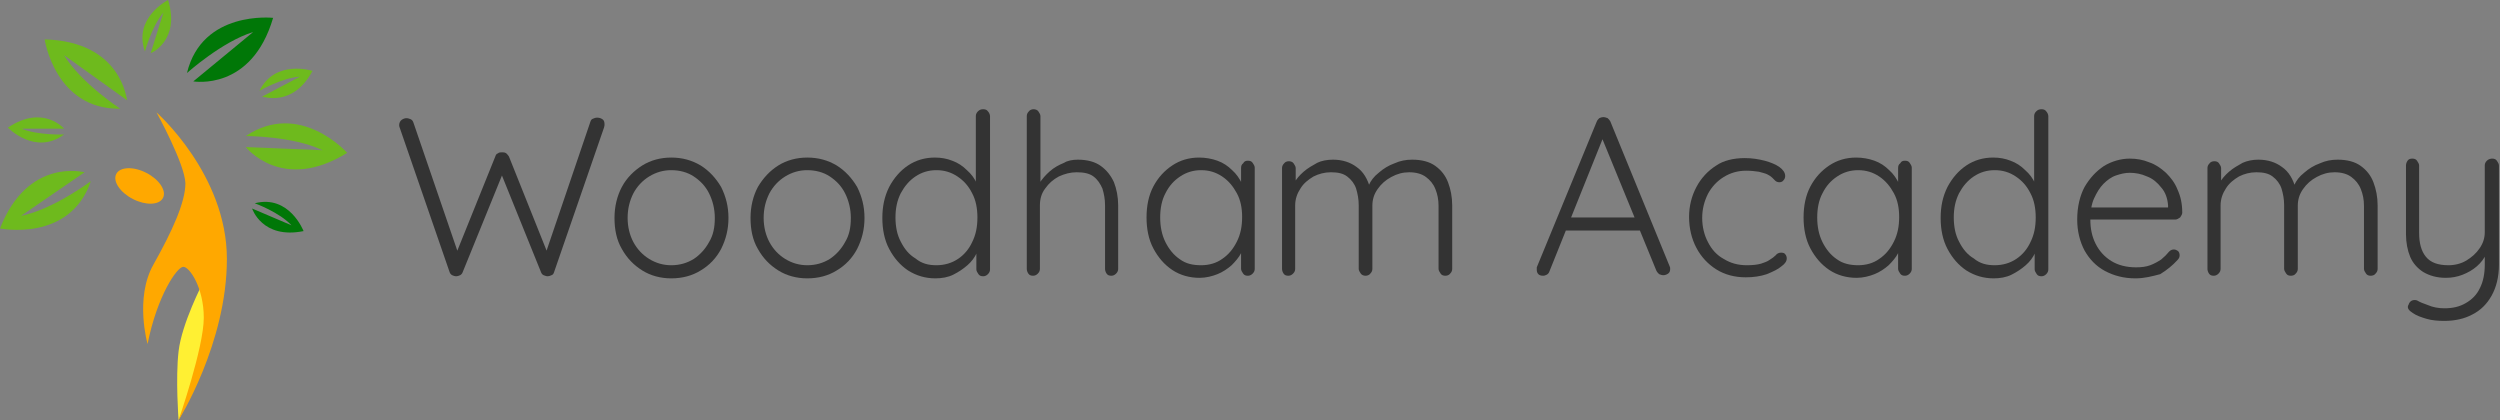 <?xml version="1.0" encoding="utf-8"?>
<!-- Generator: Adobe Illustrator 27.1.0, SVG Export Plug-In . SVG Version: 6.00 Build 0)  -->
<svg version="1.1" id="Layer_1" xmlns="http://www.w3.org/2000/svg" xmlns:xlink="http://www.w3.org/1999/xlink" x="0px" y="0px"
	 viewBox="0 0 476 80" style="enable-background:new 0 0 476 80;" xml:space="preserve">
<rect x="0" y="0" width="476" height="80" fill="#808080" stroke="none"/>
<style type="text/css">
	.st0{fill:#FFF033;}
	.st1{fill:#FFA800;}
	.st2{fill:#007707;}
	.st3{fill:#6EBA1D;}
	.st4{fill:#333333;}
</style>
<g>
	<path class="st0" d="M38.6,53.9c0,0-4,7.7-4.6,13C33.4,72.1,34,80,34,80l2.2-4.6l5.1-14.6L38.6,53.9z"/>
	<path class="st1" d="M29.8,21.4c0,0,13.4,11.8,13.4,27.9S34,80,34,80s4.8-13.8,4.8-19.5s-2.7-9.7-3.9-9.7c-1.2,0-5,5.6-6.8,14.7
		c0,0-2.5-8.7,1.1-15.1s6.1-11.9,6.1-15.5C35.2,31.2,29.8,21.4,29.8,21.4z"/>
	<ellipse transform="matrix(0.456 -0.89 0.89 0.456 -17.051 42.936)" class="st1" cx="26.6" cy="35.4" rx="2.8" ry="5"/>
	<path class="st2" d="M52,3.4c0,0-13.5-1.5-16.4,10.5c0,0,6.7-6,12.6-7.8l-11.4,9.4C36.9,15.5,47.9,17.4,52,3.4z"/>
	<path class="st3" d="M66.1,29.1c0,0-9-10.1-19.3-3.2c0,0,9,0,14.6,2.7L46.8,28C46.8,28,53.7,36.8,66.1,29.1z"/>
	<path class="st2" d="M57.8,44c0,0-2.7-7-9.3-5.3c0,0,4.7,1.7,7,4.2L48,39.7C48,39.7,49.9,45.6,57.8,44z"/>
	<path class="st3" d="M59.5,13.5c0,0-7.1-2.3-10.1,3.8c0,0,4.3-2.5,7.7-2.7l-7.2,3.8C49.9,18.3,55.7,20.6,59.5,13.5z"/>
	<path class="st3" d="M32,0c0,0-6.7,3.4-4.4,9.8c0,0,1.3-4.8,3.5-7.4l-2.4,7.7C28.7,10.2,34.4,7.7,32,0z"/>
	<path class="st3" d="M1.5,24.3c0,0,5.2,5.4,10.7,1.3c0,0-5,0.2-8.1-1.1l8.1,0C12.2,24.5,8.2,19.8,1.5,24.3z"/>
	<path class="st3" d="M8.5,7.5c0,0,2,13.4,14.4,13.2c0,0-7.5-4.9-10.7-10.2l12,8.6C24.1,19,23.2,7.9,8.5,7.5z"/>
	<path class="st3" d="M0,43.5c0,0,13.3,2.7,17.3-9c0,0-7.2,5.4-13.3,6.6l12.1-8.3C16.1,32.8,5.3,29.9,0,43.5z"/>
</g>
<g>
	<path class="st4" d="M113.7,22.4c0.4,0,0.7,0.1,1,0.3c0.3,0.2,0.4,0.5,0.4,1c0,0.1,0,0.3-0.1,0.6l-9.5,27.5
		c-0.1,0.3-0.2,0.5-0.5,0.6c-0.2,0.1-0.5,0.2-0.7,0.2c-0.3,0-0.5-0.1-0.8-0.2c-0.2-0.1-0.4-0.3-0.5-0.6l-7.6-18.8l0.3,0.1l-7.6,18.7
		c-0.1,0.3-0.3,0.5-0.5,0.6c-0.2,0.1-0.5,0.2-0.8,0.2c-0.2,0-0.5-0.1-0.7-0.2c-0.2-0.1-0.4-0.3-0.5-0.6l-9.5-27.5
		c-0.1-0.2-0.1-0.4-0.1-0.5c0-0.4,0.2-0.8,0.5-1c0.3-0.2,0.6-0.3,0.9-0.3c0.3,0,0.5,0.1,0.8,0.2c0.2,0.1,0.4,0.3,0.5,0.6l8.6,25.1
		l-0.5,0l7.5-18.6c0.1-0.3,0.2-0.5,0.5-0.6c0.2-0.2,0.5-0.2,0.8-0.2c0.3,0,0.5,0,0.8,0.2c0.2,0.2,0.4,0.4,0.5,0.6l7.4,18.5l-0.5,0.2
		l8.6-25.3c0.1-0.3,0.2-0.5,0.5-0.6C113.1,22.5,113.4,22.4,113.7,22.4z"/>
	<path class="st4" d="M138.7,41.5c0,2.2-0.5,4.1-1.4,5.9c-0.9,1.7-2.2,3.1-3.9,4.1c-1.6,1-3.5,1.5-5.6,1.5c-2,0-3.9-0.5-5.5-1.5
		c-1.6-1-2.9-2.3-3.9-4.1c-1-1.7-1.4-3.7-1.4-5.9c0-2.2,0.5-4.2,1.4-5.9s2.3-3.1,3.9-4.1c1.6-1,3.5-1.5,5.5-1.5
		c2.1,0,3.9,0.5,5.6,1.5c1.6,1,2.9,2.4,3.9,4.1C138.2,37.4,138.7,39.3,138.7,41.5z M136.1,41.5c0-1.7-0.4-3.3-1.1-4.7
		c-0.7-1.4-1.7-2.4-2.9-3.2c-1.2-0.8-2.7-1.2-4.3-1.2c-1.5,0-2.9,0.4-4.2,1.2c-1.3,0.8-2.3,1.9-3,3.2c-0.7,1.4-1.1,2.9-1.1,4.7
		c0,1.7,0.4,3.3,1.1,4.6c0.7,1.3,1.7,2.4,3,3.2c1.3,0.8,2.7,1.2,4.2,1.2c1.6,0,3-0.4,4.3-1.2c1.2-0.8,2.2-1.9,2.9-3.2
		C135.8,44.8,136.1,43.3,136.1,41.5z"/>
	<path class="st4" d="M164.6,41.5c0,2.2-0.5,4.1-1.4,5.9c-0.9,1.7-2.2,3.1-3.9,4.1c-1.6,1-3.5,1.5-5.6,1.5c-2,0-3.9-0.5-5.5-1.5
		c-1.6-1-2.9-2.3-3.9-4.1c-1-1.7-1.4-3.7-1.4-5.9c0-2.2,0.5-4.2,1.4-5.9c1-1.7,2.3-3.1,3.9-4.1c1.6-1,3.5-1.5,5.5-1.5
		c2.1,0,3.9,0.5,5.6,1.5c1.6,1,2.9,2.4,3.9,4.1C164.1,37.4,164.6,39.3,164.6,41.5z M162,41.5c0-1.7-0.4-3.3-1.1-4.7
		c-0.7-1.4-1.7-2.4-2.9-3.2c-1.2-0.8-2.7-1.2-4.3-1.2c-1.5,0-2.9,0.4-4.2,1.2c-1.3,0.8-2.3,1.9-3,3.2c-0.7,1.4-1.1,2.9-1.1,4.7
		c0,1.7,0.4,3.3,1.1,4.6c0.7,1.3,1.7,2.4,3,3.2c1.3,0.8,2.7,1.2,4.2,1.2c1.6,0,3-0.4,4.3-1.2c1.2-0.8,2.2-1.9,2.9-3.2
		C161.7,44.8,162,43.3,162,41.5z"/>
	<path class="st4" d="M187.2,20.8c0.4,0,0.7,0.1,0.9,0.4c0.2,0.2,0.4,0.6,0.4,0.9v29.2c0,0.3-0.1,0.6-0.4,0.9
		c-0.3,0.3-0.6,0.4-0.9,0.4c-0.4,0-0.7-0.1-0.9-0.4c-0.2-0.3-0.4-0.6-0.4-0.9v-5.1l0.7-0.6c0,0.8-0.2,1.6-0.6,2.5
		c-0.4,0.9-1,1.7-1.8,2.4c-0.8,0.7-1.7,1.3-2.7,1.8c-1,0.5-2.2,0.7-3.4,0.7c-1.9,0-3.6-0.5-5.2-1.5c-1.5-1-2.7-2.4-3.6-4.1
		c-0.9-1.7-1.3-3.7-1.3-5.9c0-2.2,0.4-4.1,1.3-5.9c0.9-1.7,2.1-3.1,3.6-4.1c1.5-1,3.2-1.5,5.1-1.5c1.2,0,2.3,0.2,3.3,0.6
		c1.1,0.4,2,1,2.8,1.8c0.8,0.7,1.5,1.6,1.9,2.6c0.5,1,0.7,2,0.7,3l-0.9-0.6V22.1c0-0.3,0.1-0.6,0.4-0.9
		C186.5,20.9,186.8,20.8,187.2,20.8z M178.3,50.5c1.5,0,2.9-0.4,4.1-1.2c1.2-0.8,2.1-1.9,2.7-3.2c0.7-1.4,1-2.9,1-4.7
		c0-1.7-0.3-3.3-1-4.6c-0.7-1.4-1.6-2.4-2.8-3.2c-1.2-0.8-2.5-1.2-4-1.2c-1.5,0-2.8,0.4-4,1.2c-1.2,0.8-2.1,1.9-2.8,3.2
		c-0.7,1.4-1,2.9-1,4.6c0,1.7,0.3,3.3,1,4.6c0.7,1.4,1.6,2.5,2.8,3.2C175.5,50.2,176.8,50.5,178.3,50.5z"/>
	<path class="st4" d="M205.2,30.4c1.8,0,3.3,0.4,4.4,1.2c1.1,0.8,1.9,1.8,2.5,3.1c0.5,1.3,0.8,2.8,0.8,4.4v12.1
		c0,0.3-0.1,0.6-0.4,0.9c-0.3,0.3-0.6,0.4-0.9,0.4c-0.4,0-0.7-0.1-0.9-0.4c-0.2-0.3-0.3-0.6-0.3-0.9V39.1c0-1.2-0.2-2.2-0.5-3.2
		c-0.4-0.9-0.9-1.7-1.7-2.3c-0.8-0.6-1.9-0.8-3.2-0.8c-1.2,0-2.3,0.3-3.4,0.8c-1.1,0.6-1.9,1.3-2.6,2.3c-0.7,0.9-1,2-1,3.2v12.1
		c0,0.3-0.1,0.6-0.4,0.9c-0.3,0.3-0.6,0.4-0.9,0.4c-0.4,0-0.7-0.1-0.9-0.4c-0.2-0.3-0.3-0.6-0.3-0.9V22.1c0-0.3,0.1-0.6,0.4-0.9
		c0.2-0.3,0.6-0.4,0.9-0.4s0.7,0.1,0.9,0.4c0.2,0.3,0.4,0.6,0.4,0.9V36l-1,1.5c0.1-0.9,0.3-1.8,0.8-2.6c0.5-0.8,1.2-1.6,2-2.3
		c0.8-0.7,1.7-1.2,2.7-1.6C203.2,30.6,204.2,30.4,205.2,30.4z"/>
	<path class="st4" d="M237.6,30.6c0.4,0,0.7,0.1,0.9,0.4c0.2,0.3,0.4,0.6,0.4,0.9v19.3c0,0.3-0.1,0.6-0.4,0.9
		c-0.3,0.3-0.6,0.4-0.9,0.4c-0.4,0-0.7-0.1-0.9-0.4c-0.2-0.3-0.4-0.6-0.4-0.9v-5.1l0.7-0.3c0,0.8-0.2,1.6-0.7,2.4
		c-0.4,0.8-1.1,1.6-1.8,2.3c-0.8,0.7-1.7,1.3-2.7,1.7c-1,0.4-2.2,0.7-3.4,0.7c-1.9,0-3.7-0.5-5.2-1.5c-1.5-1-2.7-2.4-3.6-4.1
		c-0.9-1.7-1.3-3.7-1.3-5.9c0-2.2,0.4-4.2,1.3-5.9c0.9-1.7,2.1-3,3.6-4c1.5-1,3.2-1.5,5.1-1.5c1.2,0,2.4,0.2,3.5,0.6s2,1,2.8,1.8
		c0.8,0.7,1.4,1.6,1.9,2.6c0.4,1,0.7,2,0.7,3l-0.9-0.6v-5.4c0-0.4,0.1-0.7,0.4-0.9C236.9,30.7,237.2,30.6,237.6,30.6z M228.7,50.5
		c1.5,0,2.9-0.4,4-1.2c1.2-0.8,2.1-1.9,2.8-3.3c0.7-1.4,1-2.9,1-4.7c0-1.7-0.3-3.2-1-4.5c-0.7-1.3-1.6-2.4-2.8-3.2
		c-1.2-0.8-2.5-1.2-4-1.2c-1.5,0-2.8,0.4-4,1.2c-1.2,0.8-2.1,1.8-2.8,3.2c-0.7,1.3-1,2.9-1,4.6c0,1.7,0.3,3.3,1,4.7
		c0.7,1.4,1.6,2.5,2.8,3.3C225.8,50.2,227.1,50.5,228.7,50.5z"/>
	<path class="st4" d="M253.8,30.4c1.8,0,3.3,0.5,4.5,1.4c1.3,0.9,2.1,2.3,2.6,4.1l-0.6,0.2l0.3-0.8c0.4-0.9,1-1.7,1.9-2.4
		c0.9-0.8,1.9-1.4,3-1.8c1.1-0.5,2.2-0.7,3.4-0.7c1.8,0,3.3,0.4,4.4,1.2c1.1,0.8,1.9,1.8,2.4,3.1c0.5,1.3,0.8,2.8,0.8,4.4v12.1
		c0,0.3-0.1,0.6-0.4,0.9c-0.2,0.3-0.6,0.4-0.9,0.4c-0.4,0-0.7-0.1-0.9-0.4c-0.2-0.3-0.4-0.6-0.4-0.9v-12c0-1.2-0.2-2.2-0.6-3.2
		c-0.4-1-1-1.7-1.8-2.3c-0.8-0.6-1.9-0.9-3.2-0.9c-1.2,0-2.3,0.3-3.4,0.9c-1.1,0.6-1.9,1.3-2.6,2.3c-0.7,1-1,2-1,3.2v12
		c0,0.3-0.1,0.6-0.4,0.9c-0.2,0.3-0.6,0.4-0.9,0.4s-0.7-0.1-0.9-0.4c-0.2-0.3-0.4-0.6-0.4-0.9V39.1c0-1.2-0.2-2.2-0.5-3.2
		c-0.3-0.9-0.9-1.7-1.7-2.3c-0.8-0.6-1.8-0.8-3.1-0.8c-1.2,0-2.3,0.3-3.3,0.8c-1,0.6-1.9,1.3-2.5,2.3c-0.6,0.9-1,2-1,3.2v12.1
		c0,0.3-0.1,0.6-0.4,0.9c-0.3,0.3-0.6,0.4-0.9,0.4c-0.4,0-0.7-0.1-0.9-0.4c-0.2-0.3-0.3-0.6-0.3-0.9V32c0-0.3,0.1-0.6,0.4-0.9
		c0.2-0.3,0.6-0.4,0.9-0.4s0.7,0.1,0.9,0.4c0.2,0.3,0.4,0.6,0.4,0.9v4l-1.2,1.6c0.1-0.9,0.4-1.7,0.8-2.6c0.5-0.9,1.1-1.6,1.9-2.3
		c0.8-0.7,1.7-1.2,2.6-1.7C251.6,30.6,252.7,30.4,253.8,30.4z"/>
	<path class="st4" d="M305.4,25.8L295,51.7c-0.1,0.3-0.3,0.5-0.5,0.6c-0.2,0.1-0.4,0.2-0.7,0.2c-0.4,0-0.7-0.1-0.9-0.3
		c-0.2-0.2-0.3-0.5-0.3-0.8c0-0.1,0-0.3,0-0.5L304,23.2c0.1-0.3,0.3-0.5,0.5-0.7c0.2-0.1,0.5-0.2,0.8-0.2c0.3,0,0.5,0.1,0.8,0.2
		c0.2,0.2,0.4,0.4,0.5,0.6l11.3,27.6c0.1,0.2,0.1,0.3,0.1,0.5c0,0.4-0.1,0.7-0.4,0.9c-0.3,0.2-0.6,0.3-0.9,0.3
		c-0.3,0-0.5-0.1-0.8-0.2c-0.2-0.2-0.4-0.4-0.5-0.6l-10.7-26.1L305.4,25.8z M297.5,43.9l1.1-2.5h13.3l0.5,2.5H297.5z"/>
	<path class="st4" d="M332.2,30.1c1.4,0,2.6,0.2,3.8,0.5c1.1,0.3,2.1,0.7,2.8,1.2c0.7,0.5,1.1,1.1,1.1,1.7c0,0.3-0.1,0.6-0.3,0.8
		c-0.2,0.3-0.5,0.4-0.8,0.4s-0.6-0.1-0.8-0.3c-0.2-0.2-0.4-0.4-0.6-0.6c-0.2-0.2-0.5-0.4-0.9-0.6c-0.4-0.2-0.9-0.3-1.6-0.5
		c-0.7-0.1-1.5-0.2-2.4-0.2c-1.6,0-3,0.4-4.3,1.2c-1.3,0.8-2.3,1.9-3,3.2c-0.7,1.4-1.1,2.9-1.1,4.6c0,1.7,0.4,3.3,1.1,4.6
		c0.7,1.4,1.7,2.5,3,3.2c1.3,0.8,2.7,1.2,4.4,1.2c1.1,0,2-0.1,2.7-0.3c0.6-0.2,1.2-0.4,1.6-0.7c0.5-0.3,0.9-0.6,1.2-0.9
		c0.2-0.3,0.6-0.5,1-0.5c0.4,0,0.7,0.1,0.8,0.3c0.2,0.2,0.3,0.5,0.3,0.8c0,0.5-0.3,1-1,1.5c-0.7,0.6-1.6,1-2.8,1.5
		c-1.2,0.4-2.5,0.6-4,0.6c-2.1,0-4-0.5-5.6-1.5c-1.6-1-2.9-2.4-3.8-4.1c-0.9-1.7-1.4-3.7-1.4-5.9c0-2.1,0.5-4,1.4-5.7
		c0.9-1.7,2.2-3.1,3.8-4.1C328.1,30.6,330,30.1,332.2,30.1z"/>
	<path class="st4" d="M362.7,30.6c0.4,0,0.7,0.1,0.9,0.4c0.2,0.3,0.4,0.6,0.4,0.9v19.3c0,0.3-0.1,0.6-0.4,0.9
		c-0.3,0.3-0.6,0.4-0.9,0.4c-0.4,0-0.7-0.1-0.9-0.4c-0.2-0.3-0.4-0.6-0.4-0.9v-5.1l0.7-0.3c0,0.8-0.2,1.6-0.7,2.4
		c-0.4,0.8-1.1,1.6-1.8,2.3c-0.8,0.7-1.7,1.3-2.7,1.7c-1,0.4-2.2,0.7-3.4,0.7c-1.9,0-3.7-0.5-5.2-1.5c-1.5-1-2.7-2.4-3.6-4.1
		c-0.9-1.7-1.3-3.7-1.3-5.9c0-2.2,0.4-4.2,1.3-5.9c0.9-1.7,2.1-3,3.6-4c1.5-1,3.2-1.5,5.1-1.5c1.2,0,2.4,0.2,3.5,0.6
		c1.1,0.4,2,1,2.8,1.8c0.8,0.7,1.4,1.6,1.9,2.6c0.4,1,0.7,2,0.7,3l-0.9-0.6v-5.4c0-0.4,0.1-0.7,0.4-0.9
		C362,30.7,362.3,30.6,362.7,30.6z M353.8,50.5c1.5,0,2.9-0.4,4-1.2c1.2-0.8,2.1-1.9,2.8-3.3c0.7-1.4,1-2.9,1-4.7
		c0-1.7-0.3-3.2-1-4.5c-0.7-1.3-1.6-2.4-2.8-3.2c-1.2-0.8-2.5-1.2-4-1.2c-1.5,0-2.8,0.4-4,1.2c-1.2,0.8-2.1,1.8-2.8,3.2
		c-0.7,1.3-1,2.9-1,4.6c0,1.7,0.3,3.3,1,4.7c0.7,1.4,1.6,2.5,2.8,3.3C350.9,50.2,352.3,50.5,353.8,50.5z"/>
	<path class="st4" d="M388.7,20.8c0.4,0,0.7,0.1,0.9,0.4c0.2,0.2,0.4,0.6,0.4,0.9v29.2c0,0.3-0.1,0.6-0.4,0.9
		c-0.3,0.3-0.6,0.4-0.9,0.4c-0.4,0-0.7-0.1-0.9-0.4c-0.2-0.3-0.4-0.6-0.4-0.9v-5.1l0.7-0.6c0,0.8-0.2,1.6-0.6,2.5
		c-0.4,0.9-1,1.7-1.8,2.4c-0.8,0.7-1.7,1.3-2.7,1.8c-1,0.5-2.2,0.7-3.4,0.7c-1.9,0-3.6-0.5-5.2-1.5c-1.5-1-2.7-2.4-3.6-4.1
		c-0.9-1.7-1.3-3.7-1.3-5.9c0-2.2,0.4-4.1,1.3-5.9c0.9-1.7,2.1-3.1,3.6-4.1c1.5-1,3.2-1.5,5.1-1.5c1.2,0,2.3,0.2,3.3,0.6
		c1.1,0.4,2,1,2.8,1.8c0.8,0.7,1.5,1.6,1.9,2.6c0.5,1,0.7,2,0.7,3l-0.9-0.6V22.1c0-0.3,0.1-0.6,0.4-0.9
		C388,20.9,388.3,20.8,388.7,20.8z M379.8,50.5c1.5,0,2.9-0.4,4.1-1.2c1.2-0.8,2.1-1.9,2.7-3.2c0.7-1.4,1-2.9,1-4.7
		c0-1.7-0.3-3.3-1-4.6c-0.7-1.4-1.6-2.4-2.8-3.2c-1.2-0.8-2.5-1.2-4-1.2c-1.5,0-2.8,0.4-4,1.2c-1.2,0.8-2.1,1.9-2.8,3.2
		c-0.7,1.4-1,2.9-1,4.6c0,1.7,0.3,3.3,1,4.6c0.7,1.4,1.6,2.5,2.8,3.2C377,50.2,378.3,50.5,379.8,50.5z"/>
	<path class="st4" d="M406.6,53c-2.2,0-4.1-0.5-5.8-1.4c-1.7-0.9-3-2.3-3.9-3.9c-0.9-1.7-1.4-3.7-1.4-5.9c0-2.4,0.5-4.5,1.4-6.2
		c1-1.7,2.2-3,3.7-4c1.5-0.9,3.2-1.4,4.9-1.4c1.3,0,2.5,0.2,3.7,0.7c1.2,0.4,2.2,1.1,3.2,2c0.9,0.9,1.7,1.9,2.2,3.2
		c0.6,1.3,0.9,2.7,0.9,4.4c0,0.3-0.2,0.6-0.4,0.9c-0.3,0.2-0.6,0.4-0.9,0.4h-17.2l-0.5-2.3h16.9l-0.6,0.5v-0.9
		c-0.1-1.3-0.5-2.5-1.3-3.4c-0.7-0.9-1.6-1.7-2.7-2.1c-1.1-0.5-2.2-0.7-3.3-0.7c-0.9,0-1.7,0.2-2.6,0.5c-0.9,0.3-1.7,0.9-2.4,1.6
		c-0.7,0.7-1.3,1.7-1.8,2.8c-0.5,1.1-0.7,2.5-0.7,4c0,1.7,0.3,3.2,1,4.6c0.7,1.4,1.7,2.5,3,3.3c1.3,0.8,2.9,1.2,4.7,1.2
		c1,0,1.9-0.1,2.7-0.4c0.8-0.3,1.5-0.7,2.1-1.1c0.6-0.5,1.1-1,1.5-1.5c0.3-0.3,0.6-0.4,0.9-0.4c0.3,0,0.5,0.1,0.8,0.3
		c0.2,0.2,0.3,0.5,0.3,0.8c0,0.3-0.1,0.6-0.4,0.9c-0.9,1-2,1.9-3.3,2.7C409.8,52.6,408.3,53,406.6,53z"/>
	<path class="st4" d="M430,30.4c1.8,0,3.3,0.5,4.5,1.4c1.3,0.9,2.1,2.3,2.6,4.1l-0.6,0.2l0.3-0.8c0.4-0.9,1-1.7,1.9-2.4
		c0.9-0.8,1.9-1.4,3-1.8c1.1-0.5,2.2-0.7,3.4-0.7c1.8,0,3.3,0.4,4.4,1.2c1.1,0.8,1.9,1.8,2.4,3.1c0.5,1.3,0.8,2.8,0.8,4.4v12.1
		c0,0.3-0.1,0.6-0.4,0.9c-0.2,0.3-0.6,0.4-0.9,0.4c-0.4,0-0.7-0.1-0.9-0.4c-0.2-0.3-0.4-0.6-0.4-0.9v-12c0-1.2-0.2-2.2-0.6-3.2
		c-0.4-1-1-1.7-1.8-2.3c-0.8-0.6-1.9-0.9-3.2-0.9c-1.2,0-2.3,0.3-3.4,0.9c-1.1,0.6-1.9,1.3-2.6,2.3c-0.7,1-1,2-1,3.2v12
		c0,0.3-0.1,0.6-0.4,0.9c-0.2,0.3-0.6,0.4-0.9,0.4c-0.4,0-0.7-0.1-0.9-0.4c-0.2-0.3-0.4-0.6-0.4-0.9V39.1c0-1.2-0.2-2.2-0.5-3.2
		c-0.3-0.9-0.9-1.7-1.7-2.3c-0.8-0.6-1.8-0.8-3.1-0.8c-1.2,0-2.3,0.3-3.3,0.8c-1,0.6-1.9,1.3-2.5,2.3c-0.6,0.9-1,2-1,3.2v12.1
		c0,0.3-0.1,0.6-0.4,0.9c-0.3,0.3-0.6,0.4-0.9,0.4c-0.4,0-0.7-0.1-0.9-0.4c-0.2-0.3-0.3-0.6-0.3-0.9V32c0-0.3,0.1-0.6,0.4-0.9
		c0.2-0.3,0.6-0.4,0.9-0.4c0.4,0,0.7,0.1,0.9,0.4c0.2,0.3,0.4,0.6,0.4,0.9v4l-1.2,1.6c0.1-0.9,0.4-1.7,0.8-2.6
		c0.5-0.9,1.1-1.6,1.9-2.3c0.8-0.7,1.7-1.2,2.6-1.7C427.9,30.6,428.9,30.4,430,30.4z"/>
	<path class="st4" d="M474.5,30.2c0.4,0,0.7,0.1,0.9,0.4c0.2,0.3,0.4,0.6,0.4,0.9v18.9c0,2.3-0.5,4.3-1.4,5.9
		c-0.9,1.6-2.1,2.8-3.7,3.6c-1.5,0.8-3.3,1.2-5.3,1.2c-1.2,0-2.4-0.1-3.4-0.4c-1-0.3-1.9-0.6-2.6-1.1c-0.3-0.2-0.6-0.4-0.8-0.7
		c-0.2-0.3-0.2-0.6,0-0.9c0.1-0.4,0.4-0.7,0.7-0.8c0.3-0.1,0.6-0.1,0.9,0c0.5,0.3,1.2,0.6,2.1,0.9c0.9,0.4,2,0.6,3.1,0.6
		c1.6,0,2.9-0.3,4.1-1c1.2-0.7,2.1-1.6,2.7-2.9c0.6-1.2,0.9-2.7,0.9-4.4v-3.1l0.3,1c-0.4,0.9-1,1.7-1.8,2.4
		c-0.8,0.7-1.7,1.2-2.7,1.6c-1,0.4-2.1,0.6-3.2,0.6c-1.7,0-3.1-0.4-4.3-1.1c-1.1-0.7-2-1.7-2.5-2.9c-0.5-1.2-0.8-2.7-0.8-4.3V31.5
		c0-0.3,0.1-0.6,0.3-0.9c0.2-0.3,0.5-0.4,0.9-0.4c0.4,0,0.7,0.1,0.9,0.4c0.2,0.3,0.4,0.6,0.4,0.9v12.8c0,2,0.4,3.5,1.3,4.6
		c0.9,1.1,2.3,1.6,4.3,1.6c1.2,0,2.4-0.3,3.4-0.9c1-0.6,1.9-1.4,2.5-2.3c0.7-1,1-2,1-3.1V31.5c0-0.3,0.1-0.6,0.4-0.9
		C473.8,30.3,474.2,30.2,474.5,30.2z"/>
</g>
</svg>
